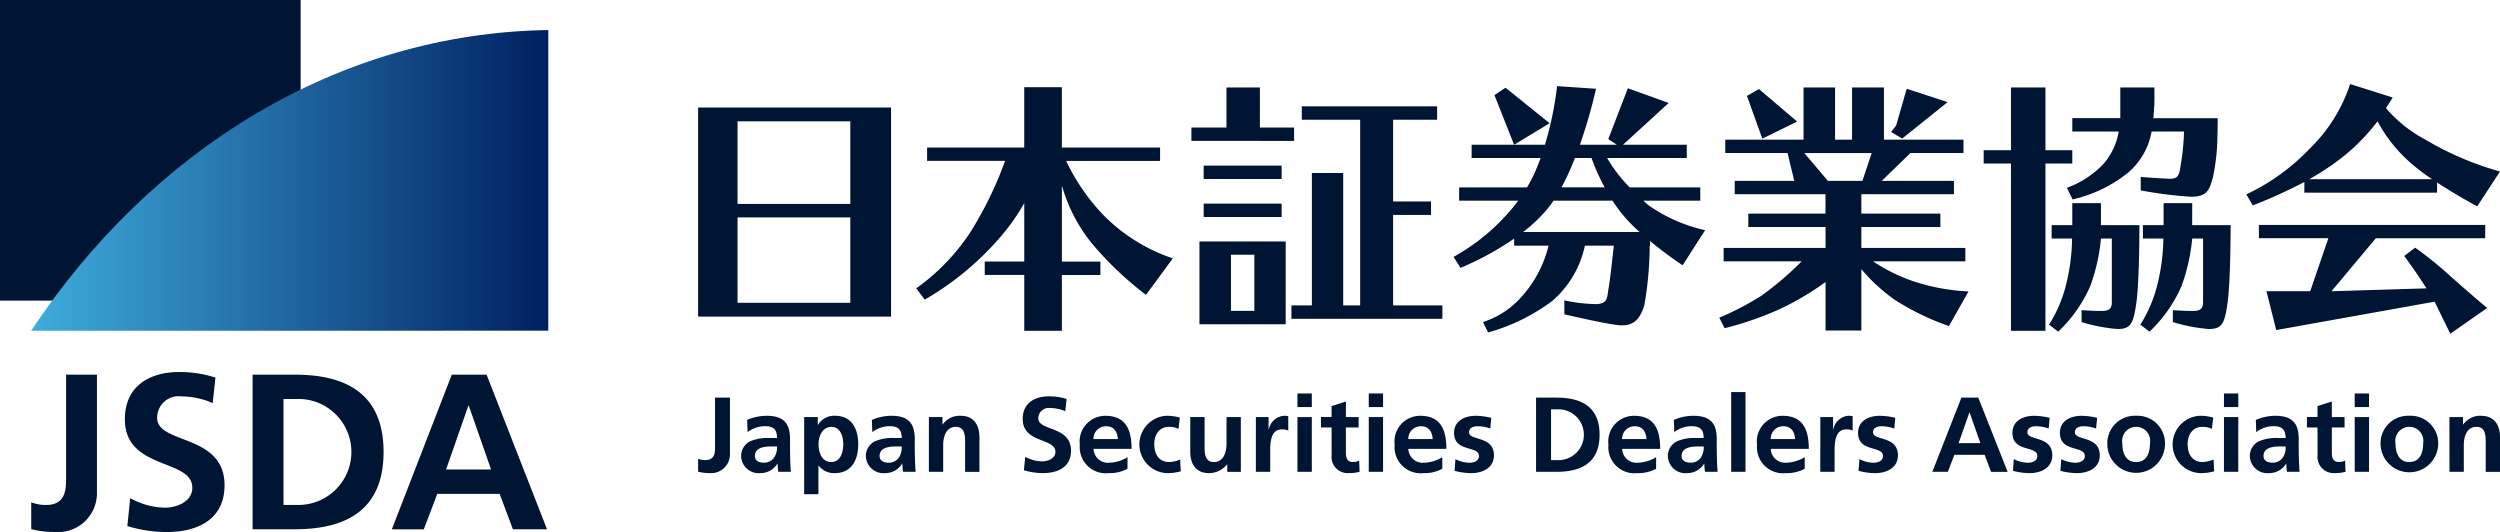 <svg xmlns="http://www.w3.org/2000/svg" width="230" height="48.941" viewBox="0 0 230 48.941"><defs><linearGradient id="a" y1=".5" x2="1" y2=".5" gradientUnits="objectBoundingBox"><stop offset="0" stop-color="#3eacdc"/><stop offset="1" stop-color="#002061"/></linearGradient></defs><g fill="#001534"><path d="M64.226 29.127h17.752V9.892H64.226zm3.628-17.963h10.375v7.6H67.854zm0 8.835h10.375v7.857H67.854zm30.233-5.196h8.64v-1.23h-9.034V8.02H94.23v5.552h-8.937v1.23h7.175a34.279 34.279 0 01-3.2 6.567 19.445 19.445 0 01-4.974 5.156l.784 1.041a26.9 26.9 0 006.971-5.78 19.266 19.266 0 002.183-3.1v5.378h-3.636v1.231h3.636v5.137h3.463v-5.134h3.542v-1.232h-3.542v-7a14.761 14.761 0 002.762 5.332 30.744 30.744 0 004.975 4.73l2.467-3.357a16.292 16.292 0 01-6.357-3.955 18.761 18.761 0 01-3.455-5.013zm17.823-1.837h3.146v-1.234h-3.146V8.048h-3.076v3.684h-3.224v1.229h6.3zm-5.173 2.27h7.173v1.232h-7.173zm0 3.496h7.173v1.232h-7.173zm-.388 11.099h7.935v-7.619h-7.935zm2.9-6.393h2.151v5.164h-2.151zm14.916-3.666h3.49v-1.237h-3.49v-7.52h4.051V9.782h-12.451v1.233h5.369v17.08h-1.559v-12.18h-2.882v12.18h-1.882v1.232h13.888v-1.232h-4.534zm23.015-1.312h5.246v-1.222h-6.494a13.356 13.356 0 01-2.074-2.7h7.324v-1.22h-5.868l4.207-3.846-3.758-1.353-1.8 4.678.787.521h-3.4a47.215 47.215 0 001.485-5.152l-3.584-.243a30.919 30.919 0 01-1.116 5.395h-6.746v1.218h6.346c-.131.362-.27.72-.421 1.076a13.309 13.309 0 01-.826 1.626h-6.248v1.223h5.442a19.02 19.02 0 01-5.954 5.174l.635 1.01a27.56 27.56 0 004.937-2.69v.644h3.167a10.848 10.848 0 01-2.853 5.095 7.907 7.907 0 01-3.184 1.934l.476.959a17.888 17.888 0 005.887-2.887 9.25 9.25 0 003.017-5.1h2.66s-.332 3.137-.481 3.918-.009 1.4-1.1 1.461a14.961 14.961 0 01-2.969-.343v1.281s3.64.853 4.945.994 1.984-.4 2.419-1.85a32.222 32.222 0 00.486-5.461h.029v-.427c1.544 1.274 3 2.236 3 2.236l2.075-3.234a14.447 14.447 0 01-5.224-2.3c-.167-.147-.32-.285-.47-.415zm-6.288-3.924h1.529a18.713 18.713 0 001.207 2.7h-3.968a24.091 24.091 0 001.233-2.7zm-4.766 6.807a13.252 13.252 0 002.555-2.53c.082-.117.165-.234.245-.353h5.423c.239.367.5.735.779 1.094a15.2 15.2 0 001.709 1.788z"/><path d="M138.51 8.072l-1.023.677 1.811 4.569 3.265-1.984zm26.825 3.111l-3.514-2.991-1.1.632 1.409 3.93zm13.842-1.786l-3.758-1.23-.975 3.379-.464.6 1.021.6z"/><path d="M172.32 24.042h8.492v-1.229h-9.567v-1.93h7.27v-1.231h-7.27v-1.785h8.518v-1.229h-6.639l2.636-2.561h4.88v-1.229h-7.316v-4.8h-2.935v4.8h-1.563v-4.8h-2.9v4.8h-7.2v1.229h5.729l.616 2.561h-5.476v1.229h8.351v1.785h-7.101v1.231h7.106v1.93h-9.376v1.229h7.179a28.976 28.976 0 01-3.757 3.2 26.381 26.381 0 01-3.823 1.983l.491.972a30.521 30.521 0 004.966-1.711 25.691 25.691 0 004.32-2.541v4.467h3.294v-5.647a16.382 16.382 0 003.054 2.806 23.947 23.947 0 005 2.428l1.807-3.185a19.013 19.013 0 01-4.927-.889 15.556 15.556 0 01-3.859-1.883zm-4.153-7.4l-2.17-2.561h6.2l-.857 2.561zm22.484-1.598v-1.228h-2.47V8.048h-3.17v5.768h-2.513v1.229h2.513v15.387h3.17V15.044z"/><path d="M193.286 18.689h-2.636v2.024h-1.9v1.234h1.881a18.454 18.454 0 01-.52 4.109 12.483 12.483 0 01-1.6 3.814l.848.64a12.872 12.872 0 002.944-4.189 17.3 17.3 0 00.985-4.374h1v5.766c0 .425-.024.873-.815.892s-1.968-.073-1.968-.073v1.1a15.318 15.318 0 003.321.637c1.179-.01 1.448-.44 1.726-2.472s.275-7.083.275-7.083h-3.54zm8.399 0h-2.636v2.024h-1.9v1.234h1.881a18.471 18.471 0 01-.519 4.109 12.571 12.571 0 01-1.6 3.814l.846.64a12.876 12.876 0 002.943-4.189 17.425 17.425 0 00.983-4.374h1v5.766c0 .425-.026.873-.815.892s-1.967-.073-1.967-.073v1.1a15.3 15.3 0 003.32.637c1.178-.01 1.448-.44 1.723-2.472s.275-7.083.275-7.083h-3.539zm-8.192-3.582a8.741 8.741 0 01-3.336 2.17l.52 1.071a12.65 12.65 0 005.03-2.4 6.427 6.427 0 002.241-3.847h2.98a21.179 21.179 0 01-.236 2.676c-.2 1.13-.124 1.7-1.113 1.667s-2.632-.167-2.632-.167v1.241a38.792 38.792 0 004.567.579c1.659.04 1.769-.8 2.055-1.7a18.869 18.869 0 00.433-3.82c.026-.925.026-1.7.026-1.7h-5.92c.057-.617.1-1.29.1-1.767V8.048h-3.14v2.821h-4.417v1.229h4.27a6.032 6.032 0 01-1.428 3.009zm18.503 2.618h12.216v-.933c1.8 1.178 3.689 2.194 3.689 2.194l2.1-3.208a28.3 28.3 0 01-6.892-2.949 12.372 12.372 0 01-3.6-2.879l.622-.978-3.918-1.241a14.716 14.716 0 01-3.766 5.992 19.489 19.489 0 01-5.785 4.158l.595 1.017a45.386 45.386 0 004.745-2.159zm6.723-6.545l.011-.021a13.65 13.65 0 003.281 4.029 18.935 18.935 0 001.745 1.3h-11.308c.608-.338 1.2-.7 1.74-1.072a18.435 18.435 0 004.531-4.236zm3.473 11.605l-1 .76s.772 1.065 1.2 1.7.846 1.283.846 1.283l-8.74.266 4.077-4.872h10.065v-1.23h-20.82v1.224h6.389l-1.669 4.875h-4.026l.9 3.574 14.571-2.61 1.441 2.948 3.392-2.366s-1.8-1.509-3.508-3.045a33.523 33.523 0 00-3.118-2.507z"/></g><path d="M64.226 42.213a1.754 1.754 0 00.655.117c.9 0 .9-.714.9-1.2v-4.548h1.375v5.2a1.726 1.726 0 01-1.879 1.74 3.922 3.922 0 01-1.05-.126zm4.511-3.579a4.583 4.583 0 011.762-.383c1.544 0 2.183.638 2.183 2.125v.644c0 .509.011.89.019 1.264s.03.732.058 1.124H71.6a5.532 5.532 0 01-.058-.753h-.021a1.812 1.812 0 01-1.565.871 1.613 1.613 0 01-1.769-1.5 1.482 1.482 0 01.863-1.44 4.055 4.055 0 011.7-.292h.737c0-.812-.364-1.086-1.14-1.086a2.648 2.648 0 00-1.565.547zm1.544 3.933a1.12 1.12 0 00.925-.451 1.666 1.666 0 00.281-1.039h-.569c-.591 0-1.467.1-1.467.873-.004.43.361.618.83.618zm3.702-4.198h1.255v.714h.022a1.72 1.72 0 011.571-.831c1.555 0 2.126 1.235 2.126 2.623s-.571 2.651-2.155 2.651a1.732 1.732 0 01-1.483-.694h-.023v2.632h-1.314zm1.324 2.505c0 .714.285 1.632 1.163 1.632s1.11-.936 1.11-1.632c0-.676-.236-1.6-1.09-1.6s-1.183.897-1.183 1.6zm4.906-2.24a4.589 4.589 0 011.762-.383c1.544 0 2.182.638 2.182 2.125v.644c0 .509.01.89.022 1.264s.028.732.059 1.124h-1.161a6.888 6.888 0 01-.06-.753h-.02a1.807 1.807 0 01-1.563.871 1.614 1.614 0 01-1.772-1.5 1.484 1.484 0 01.867-1.44 4.049 4.049 0 011.7-.292h.727c0-.812-.363-1.086-1.141-1.086a2.646 2.646 0 00-1.563.547zm1.545 3.933a1.123 1.123 0 00.925-.451 1.675 1.675 0 00.275-1.039h-.571c-.589 0-1.465.1-1.465.873.004.43.366.618.836.618zm3.7-4.198h1.25v.685h.017a1.9 1.9 0 011.664-.8c1.2 0 1.719.843 1.719 1.979v3.177H88.79v-2.692c0-.618-.012-1.448-.856-1.448-.953 0-1.161 1.027-1.161 1.671v2.465h-1.317zm12.547-.538a3.534 3.534 0 00-1.4-.294.955.955 0 00-1.08.95c0 1.184 3.009.685 3.009 2.974 0 1.5-1.19 2.064-2.576 2.064a6.052 6.052 0 01-1.761-.264l.128-1.232a3.318 3.318 0 001.552.418c.523 0 1.223-.263 1.223-.877 0-1.3-3.012-.764-3.012-3.024 0-1.526 1.191-2.083 2.4-2.083a5.212 5.212 0 011.644.242zm5.725 5.297a3.479 3.479 0 01-1.74.4 2.4 2.4 0 01-2.647-2.611 2.364 2.364 0 012.351-2.663c1.878 0 2.411 1.282 2.411 3.043h-3.5a1.324 1.324 0 001.446 1.274 3.451 3.451 0 001.682-.509zm-.886-2.732c-.039-.635-.334-1.181-1.071-1.181a1.143 1.143 0 00-1.171 1.181zm5.581-.939a1.964 1.964 0 00-.894-.186c-.815 0-1.338.646-1.338 1.594 0 .928.442 1.642 1.369 1.642a2.788 2.788 0 001.011-.234l.06 1.085a4.355 4.355 0 01-1.318.168 2.643 2.643 0 01-.051-5.274 4.329 4.329 0 011.279.167zm5.732 3.954h-1.25v-.684h-.019a2.12 2.12 0 01-1.662.8c-1.2 0-1.722-.839-1.722-1.977v-3.18h1.319v2.691c0 .617.009 1.447.855 1.447.953 0 1.162-1.027 1.162-1.671v-2.469h1.317zm1.384-5.042h1.17v1.146h.021a1.55 1.55 0 011.389-1.264 1.417 1.417 0 01.4.04v1.32a1.384 1.384 0 00-.591-.107c-1.071 0-1.071 1.331-1.071 2.054v1.849h-1.321zm3.825-2.17h1.321v1.251h-1.321zm0 2.17h1.321v5.038h-1.321zm3.139.957h-.975v-.961h.975V37.36l1.318-.421v1.429h1.169v.958h-1.169v2.347c0 .428.12.83.62.83a1.181 1.181 0 00.6-.135l.038 1.036a3.436 3.436 0 01-.973.118 1.483 1.483 0 01-1.6-1.632zm3.422-3.127h1.316v1.251h-1.316zm0 2.17h1.316v5.038h-1.316zm6.765 4.759a3.471 3.471 0 01-1.74.4 2.4 2.4 0 01-2.644-2.611 2.363 2.363 0 012.351-2.663c1.881 0 2.408 1.282 2.408 3.043h-3.5a1.325 1.325 0 001.446 1.274 3.437 3.437 0 001.679-.509zm-.883-2.732c-.038-.635-.336-1.181-1.071-1.181a1.145 1.145 0 00-1.171 1.181zm5.3-.968a3.283 3.283 0 00-1.181-.213c-.354 0-.775.127-.775.558 0 .8 2.29.294 2.29 2.113 0 1.174-1.049 1.643-2.123 1.643a6.025 6.025 0 01-1.5-.214l.079-1.077a2.932 2.932 0 001.3.334c.335 0 .865-.13.865-.617 0-.99-2.29-.312-2.29-2.136 0-1.083.953-1.564 1.986-1.564a6.174 6.174 0 011.435.186zm4.209-2.846h1.881c2.1 0 3.963.7 3.963 3.412s-1.859 3.414-3.963 3.414h-1.881zm1.379 5.75h.765a2.339 2.339 0 000-4.675h-.765zm9.666.796a3.482 3.482 0 01-1.74.4 2.4 2.4 0 01-2.646-2.611 2.364 2.364 0 012.352-2.663c1.877 0 2.409 1.282 2.409 3.043h-3.5a1.323 1.323 0 001.446 1.274 3.456 3.456 0 001.681-.509zm-.884-2.732c-.038-.635-.335-1.181-1.074-1.181a1.143 1.143 0 00-1.169 1.181zm2.517-1.762a4.568 4.568 0 011.761-.383c1.544 0 2.182.638 2.182 2.125v.644c0 .509.012.89.021 1.264s.031.732.058 1.124h-1.16a7.092 7.092 0 01-.059-.753h-.019a1.81 1.81 0 01-1.565.871 1.612 1.612 0 01-1.769-1.5 1.485 1.485 0 01.863-1.44 4.049 4.049 0 011.7-.292h.727c0-.812-.364-1.086-1.142-1.086a2.66 2.66 0 00-1.564.547zm1.544 3.933a1.132 1.132 0 00.927-.451 1.687 1.687 0 00.273-1.039h-.57c-.59 0-1.464.1-1.464.873 0 .43.363.618.834.618zm3.729-6.496h1.317v7.336h-1.317zm6.765 7.057a3.49 3.49 0 01-1.74.4 2.4 2.4 0 01-2.647-2.611 2.364 2.364 0 012.35-2.663c1.879 0 2.412 1.282 2.412 3.043h-3.5a1.324 1.324 0 001.445 1.271 3.458 3.458 0 001.681-.509zm-.883-2.732c-.04-.635-.335-1.181-1.075-1.181a1.145 1.145 0 00-1.171 1.181zm2.319-2.027h1.171v1.146h.019a1.55 1.55 0 011.385-1.264 1.4 1.4 0 01.4.04v1.32a1.371 1.371 0 00-.589-.107c-1.073 0-1.073 1.331-1.073 2.054v1.849h-1.317zm6.806 1.059a3.305 3.305 0 00-1.179-.213c-.354 0-.779.127-.779.558 0 .8 2.292.294 2.292 2.113 0 1.174-1.052 1.643-2.124 1.643a6.03 6.03 0 01-1.5-.214l.081-1.077a2.937 2.937 0 001.3.334c.335 0 .868-.13.868-.617 0-.99-2.294-.312-2.294-2.136 0-1.083.956-1.564 1.988-1.564a6.187 6.187 0 011.436.186zm6.175-2.846h1.552l2.7 6.827h-1.523l-.595-1.567h-2.782l-.6 1.565h-1.427zm.756 1.37h-.022l-.992 2.814h2zm7.272 1.476a3.316 3.316 0 00-1.181-.213c-.354 0-.777.127-.777.558 0 .8 2.29.294 2.29 2.113 0 1.174-1.052 1.643-2.124 1.643a5.979 5.979 0 01-1.494-.214l.076-1.077a2.953 2.953 0 001.3.334c.333 0 .865-.13.865-.617 0-.99-2.29-.312-2.29-2.136 0-1.083.952-1.564 1.985-1.564a6.215 6.215 0 011.438.186zm4.364 0a3.3 3.3 0 00-1.179-.213c-.352 0-.777.127-.777.558 0 .8 2.292.294 2.292 2.113 0 1.174-1.052 1.643-2.123 1.643a6.021 6.021 0 01-1.5-.214l.081-1.077a2.933 2.933 0 001.3.334c.333 0 .866-.13.866-.617 0-.99-2.293-.312-2.293-2.136 0-1.083.954-1.564 1.987-1.564a6.205 6.205 0 011.437.186zm3.679-1.177a2.532 2.532 0 012.654 2.672 2.651 2.651 0 01-5.3 0 2.53 2.53 0 012.646-2.672zm0 4.255c1.014 0 1.277-.9 1.277-1.741a1.29 1.29 0 10-2.547 0c0 .835.265 1.741 1.27 1.741zm6.974-3.049a1.967 1.967 0 00-.894-.186c-.815 0-1.339.646-1.339 1.594 0 .928.444 1.642 1.368 1.642a2.82 2.82 0 001.017-.234l.057 1.085a4.348 4.348 0 01-1.317.168 2.642 2.642 0 01-.05-5.274 4.341 4.341 0 011.279.167zm1.11-3.258h1.316v1.251h-1.319zm0 2.17h1.316v5.038h-1.319zm2.931.265a4.578 4.578 0 011.761-.383c1.544 0 2.182.638 2.182 2.125v.644c0 .509.01.89.021 1.264s.031.732.06 1.124h-1.16a5.925 5.925 0 01-.06-.753h-.019a1.809 1.809 0 01-1.565.871 1.612 1.612 0 01-1.769-1.5 1.482 1.482 0 01.863-1.44 4.054 4.054 0 011.7-.292h.726c0-.812-.365-1.086-1.14-1.086a2.657 2.657 0 00-1.565.547zm1.544 3.933a1.122 1.122 0 00.923-.451 1.652 1.652 0 00.275-1.039h-.569c-.591 0-1.467.1-1.467.873.001.43.366.618.838.618zm4.13-3.241h-.972v-.961h.972V37.36l1.319-.421v1.429h1.17v.958h-1.17v2.347c0 .428.118.83.62.83a1.164 1.164 0 00.6-.135l.039 1.036a3.43 3.43 0 01-.973.118 1.485 1.485 0 01-1.6-1.632zm3.423-3.127h1.319v1.251h-1.319zm0 2.17h1.319v5.038h-1.319zm5.024-.118a2.532 2.532 0 012.655 2.672 2.653 2.653 0 01-5.3 0 2.531 2.531 0 012.645-2.672zm0 4.255c1.009 0 1.276-.9 1.276-1.741a1.291 1.291 0 10-2.549 0c.004.835.273 1.741 1.273 1.741zm3.689-4.137h1.247v.685h.022a1.9 1.9 0 011.659-.8c1.2 0 1.725.843 1.725 1.979v3.177h-1.315v-2.692c0-.618-.01-1.448-.854-1.448-.956 0-1.161 1.027-1.161 1.671v2.465h-1.319zM0 0h27.659v27.657H0z" fill="#001534"/><path d="M53.283 33.159V5.5c-19.37.278-36.565 11.051-47.575 27.661z" transform="translate(-2.84 -2.735)" fill="url(#a)"/><path d="M2.873 46.213a3.691 3.691 0 001.36.244c1.847 0 1.847-1.488 1.847-2.5v-9.489h2.839v10.847a3.576 3.576 0 01-3.872 3.626 8.034 8.034 0 01-2.173-.263zm16.694-9.13a7.291 7.291 0 00-2.878-.614 1.971 1.971 0 00-2.23 1.977c0 2.465 6.2 1.425 6.2 6.2 0 3.121-2.453 4.3-5.314 4.3a12.3 12.3 0 01-3.629-.549l.263-2.57a6.777 6.777 0 003.2.878c1.074 0 2.515-.551 2.515-1.833 0-2.712-6.207-1.588-6.207-6.3 0-3.182 2.456-4.344 4.95-4.344a10.64 10.64 0 013.385.509zm3.671-2.615h3.876c4.339 0 8.175 1.467 8.175 7.11s-3.836 7.114-8.175 7.114h-3.876zm2.844 11.983h1.579a4.876 4.876 0 000-9.743h-1.579zm15.484-11.983h3.2l5.559 14.224h-3.139l-1.218-3.254h-5.739l-1.24 3.259h-2.94zm1.561 2.853h-.039l-2.048 5.871h4.138z" fill="#001534"/></svg>